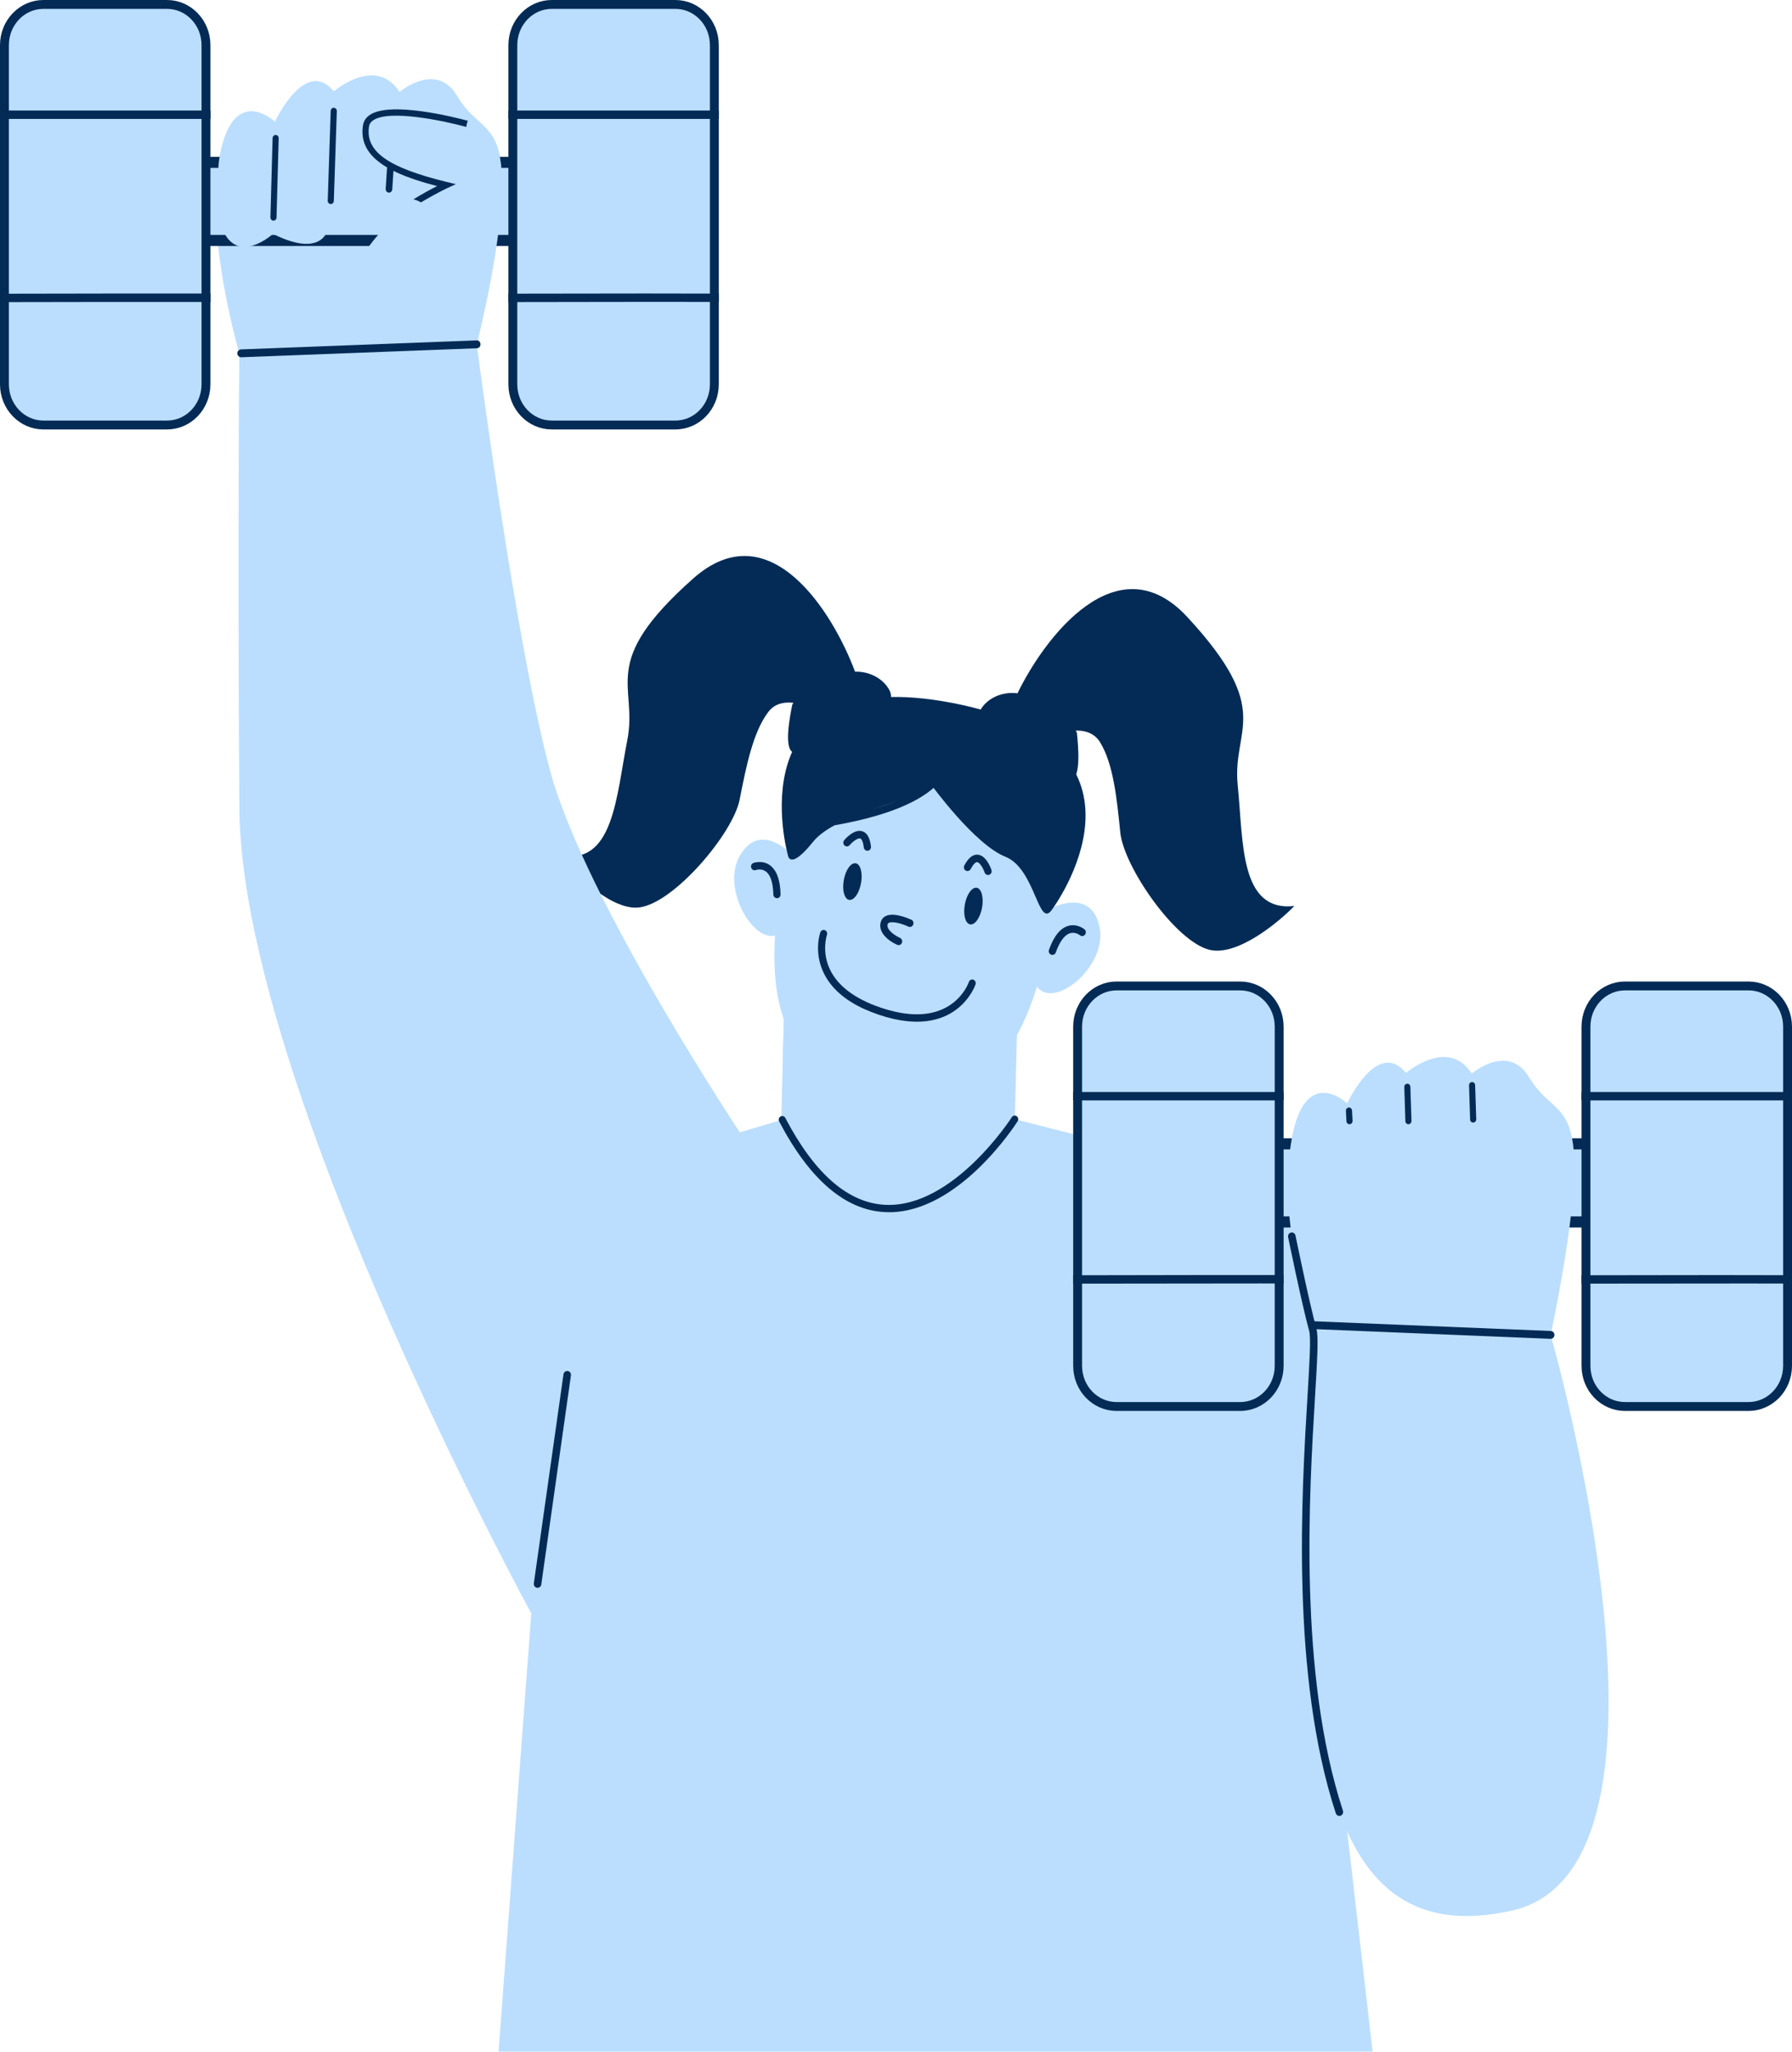 <?xml version="1.0" encoding="UTF-8"?> <svg xmlns="http://www.w3.org/2000/svg" width="262" height="300" viewBox="0 0 262 300" fill="none"><path d="M173.611 90.24C163.401 79.186 152.782 93.078 148.749 101.405L154.243 107.565C155.793 106.832 159.283 106 160.838 108.535C162.781 111.703 163.287 116.718 163.793 121.733C164.298 126.748 171.905 137.749 176.893 138.894C180.883 139.811 186.787 134.997 189.239 132.476C181.207 133.353 181.802 123.147 180.959 114.789C180.116 106.43 186.374 104.058 173.611 90.24Z" fill="#032B55"></path><path d="M101.338 84.599C112.543 74.643 121.798 89.553 125.025 98.253L118.976 103.821C117.503 102.933 114.109 101.748 112.322 104.112C110.088 107.066 109.111 112.005 108.134 116.944C107.157 121.883 98.549 132.052 93.477 132.682C89.419 133.186 83.999 127.792 81.796 125.032C89.707 126.726 90.079 116.509 91.707 108.277C93.335 100.045 87.332 97.045 101.338 84.599Z" fill="#032B55"></path><path d="M157.454 107.213C157.36 106.275 153.936 103.984 150.712 102.051C148.488 100.717 145.24 101.258 143.653 103.336C142.568 104.758 143.479 106.042 144.933 107.059C149.299 110.11 155.444 114.193 156.522 114.075C158.128 113.9 157.623 108.884 157.454 107.213Z" fill="#032B55"></path><path d="M115.814 103.133C115.996 102.209 119.625 100.278 123.018 98.683C125.354 97.585 128.527 98.454 129.91 100.681C130.859 102.21 129.829 103.399 128.283 104.264C123.651 106.854 117.154 110.285 116.093 110.058C114.511 109.719 115.488 104.78 115.814 103.133Z" fill="#032B55"></path><path d="M47.555 53.831C42.889 53.596 38.654 54.221 34.987 51.669C34.987 51.669 31.688 40.334 31.535 30.563C31.495 27.857 31.66 25.158 32.156 22.648C34.221 12.127 40.198 17.822 40.198 17.822C40.198 17.822 44.619 8.257 48.801 13.377C48.801 13.377 54.948 8.064 58.412 13.466C58.412 13.466 63.752 8.908 66.801 14.003C67.382 14.976 67.983 15.711 68.56 16.328C69.778 17.62 70.939 18.367 71.806 19.643C72.686 20.902 73.287 22.694 73.4 26.073C73.69 34.454 69.701 50.339 69.701 50.339C69.701 50.339 58.489 54.359 47.555 53.826V53.831Z" fill="#BBDEFF"></path><path d="M79.602 23.742V35.159H26.349V23.742H79.602Z" fill="#BBDEFF" stroke="#032B55" stroke-width="1.622"></path><path d="M80.67 0.649H98.747C101.873 0.649 104.442 3.293 104.442 6.598V56.191C104.442 59.505 101.873 62.144 98.747 62.144H80.67C77.548 62.143 74.98 59.505 74.98 56.191V6.598C74.98 3.292 77.548 0.65 80.67 0.649Z" fill="#BBDEFF" stroke="#032B55" stroke-width="1.298"></path><path d="M105.091 16.16H74.33V17.39H105.091V16.16Z" fill="#032B55"></path><path d="M74.33 42.94V44.17C84.921 44.153 97.985 44.128 105.091 44.153V42.932C100.308 42.907 91.318 42.907 74.33 42.94Z" fill="#032B55"></path><path d="M6.34 0.649H24.425C27.547 0.649 30.116 3.292 30.116 6.598V56.191C30.116 59.505 27.547 62.144 24.425 62.144H6.34C3.226 62.143 0.65 59.504 0.649 56.191V6.598C0.649 3.293 3.226 0.65 6.34 0.649Z" fill="#BBDEFF" stroke="#032B55" stroke-width="1.298"></path><path d="M30.769 16.16H0V17.39H30.769V16.16Z" fill="#032B55"></path><path d="M0 42.948V44.178C9.635 44.157 22.433 44.14 30.769 44.157V42.919C25.066 42.91 15.633 42.91 0 42.948Z" fill="#032B55"></path><path d="M39.906 34.203C39.906 34.203 33.214 40.321 31.758 30.572C31.758 30.572 31.658 25.163 32.154 22.657C34.219 12.136 40.196 17.831 40.196 17.831C40.196 17.831 44.616 8.266 48.799 13.386C48.799 13.386 54.945 8.073 58.41 13.474C58.41 13.474 63.75 8.917 66.799 14.012C67.38 14.985 67.388 14.914 67.388 14.914L68.315 18.208C68.315 18.208 66.823 26.098 62.838 28.621C58.837 31.143 56.825 29.796 56.825 29.796C56.825 29.796 54.865 35.533 48.097 32.893C48.097 32.893 47.774 38.114 39.91 34.203H39.906Z" fill="#BBDEFF"></path><path d="M51.282 47.393C48.77 34.009 65.382 27.164 65.382 27.164C62.474 27.345 53.593 23.777 53.505 19.501C53.408 15.228 58.687 15.74 68.536 18.208C69.754 18.51 70.835 19.01 71.807 19.652C72.686 20.911 73.287 22.703 73.4 26.081C73.691 34.462 69.702 50.347 69.702 50.347C69.702 50.347 62.216 47.926 51.282 47.393Z" fill="#BBDEFF"></path><path d="M39.913 32.254C39.933 32.262 39.953 32.266 39.969 32.262C40.219 32.275 40.42 32.069 40.429 31.813L40.747 20.217C40.755 19.961 40.558 19.735 40.312 19.735C40.066 19.726 39.86 19.932 39.856 20.188L39.537 31.788C39.529 32.023 39.695 32.224 39.913 32.254Z" fill="#032B55"></path><path d="M48.286 29.828C48.306 29.832 48.326 29.836 48.346 29.836C48.592 29.845 48.802 29.639 48.806 29.387L49.245 16.239C49.249 15.979 49.056 15.773 48.814 15.756C48.568 15.748 48.362 15.949 48.35 16.205L47.915 29.358C47.903 29.593 48.072 29.794 48.286 29.828Z" fill="#032B55"></path><path d="M68.403 17.657C68.29 17.938 68.214 18.236 68.177 18.559C64.858 17.657 56.953 15.978 54.569 17.585C54.21 17.825 54.009 18.123 53.952 18.496C53.392 22.151 56.699 24.502 65.346 26.613L66.641 26.927L65.427 27.49C65.382 27.511 63.7 28.304 61.535 29.593C61.192 29.374 60.821 29.232 60.434 29.152C61.813 28.308 63.055 27.637 63.906 27.209C61.72 26.638 59.651 25.987 57.905 25.169L57.526 24.976L57.352 27.695C57.336 27.973 57.106 28.178 56.84 28.166C56.634 28.149 56.469 28.006 56.408 27.813C56.392 27.754 56.388 27.695 56.388 27.633L56.59 24.481C54.126 23.029 52.641 21.111 53.061 18.353C53.158 17.711 53.501 17.187 54.077 16.801C57.078 14.782 66.326 17.103 68.395 17.657H68.403Z" fill="#032B55"></path><path d="M34.993 118.104C35.159 143.57 52.267 184.095 64.77 210.341C65.19 211.227 65.605 212.096 66.017 212.948C72.635 226.675 77.673 235.9 77.673 235.9L102.162 181.127L103.162 178.886L108.732 166.43C108.732 166.43 85.533 131.706 80.411 112.64C75.289 93.573 69.703 50.338 69.703 50.338L34.993 51.664C34.993 51.664 34.727 77.919 34.993 118.1V118.104Z" fill="#BBDEFF"></path><path d="M35.252 52.24H35.272L69.72 50.922C70.026 50.91 70.264 50.645 70.252 50.326C70.24 50.007 69.982 49.739 69.679 49.772L35.232 51.09C34.929 51.103 34.691 51.367 34.699 51.682C34.712 51.992 34.958 52.236 35.252 52.236V52.24Z" fill="#032B55"></path><path d="M52.978 127.057C53.066 127.057 53.159 127.036 53.244 126.986C60.129 123.041 69.615 122.915 69.707 122.911C70.014 122.911 70.256 122.65 70.256 122.332C70.256 122.017 70.006 121.761 69.703 121.761C69.304 121.761 59.838 121.895 52.716 125.979C52.445 126.13 52.349 126.478 52.498 126.759C52.599 126.948 52.788 127.053 52.982 127.053L52.978 127.057Z" fill="#BBDEFF"></path><path d="M114.75 142.919L114.129 167.944L148.246 168.859L148.863 144.069L114.75 142.919Z" fill="#BBDEFF"></path><path d="M114.751 142.919L114.42 156.24C138.551 173.274 148.004 148.199 148.815 145.878L148.859 144.073L114.751 142.923V142.919Z" fill="#BBDEFF"></path><path d="M148.357 163.661L167.063 168.479C167.063 168.479 156.698 188.103 128.732 187.352C100.765 186.601 92.022 170.808 92.022 170.808L114.365 163.728C114.365 163.728 135.366 160.916 148.357 163.657V163.661Z" fill="#BBDEFF"></path><path d="M72.887 299.995H200.683L198.501 281.072L198.053 277.202L193.387 236.753L192.955 233.005L188.031 191.646L187.494 187.118L185.832 173.172L148.356 163.67C130.634 191.377 114.36 163.737 114.36 163.737L82.353 173.201L81.288 187.432L81.014 191.197L72.891 299.999L72.887 299.995Z" fill="#BBDEFF"></path><path d="M129.978 177.251C140.207 177.251 148.434 164.501 148.785 163.947C148.943 163.704 148.878 163.372 148.64 163.209C148.406 163.045 148.088 163.112 147.93 163.36C147.846 163.494 139.384 176.601 129.474 176.173C124.034 175.929 119.105 171.657 114.818 163.465C114.681 163.209 114.37 163.108 114.12 163.251C113.874 163.389 113.781 163.716 113.914 163.972C118.387 172.513 123.606 176.974 129.43 177.234C129.616 177.243 129.797 177.247 129.974 177.247L129.978 177.251Z" fill="#032B55"></path><path d="M78.593 232.173C78.864 232.173 79.098 231.968 79.138 231.682L83.473 201.117C83.517 200.802 83.312 200.512 83.009 200.466C82.711 200.424 82.428 200.634 82.384 200.949L78.049 231.514C78.005 231.829 78.21 232.119 78.513 232.165C78.541 232.169 78.569 232.173 78.593 232.173Z" fill="#032B55"></path><path d="M185.833 173.163C185.833 173.163 223.132 181.7 233.11 224.931L192.484 229.031C192.484 229.031 169.817 170.007 185.833 173.167V173.163Z" fill="#BBDEFF"></path><path d="M236.498 167.253V178.67H183.245V167.253H236.498Z" fill="#BBDEFF" stroke="#032B55" stroke-width="1.622"></path><path d="M237.57 144.166H255.655C258.774 144.166 261.351 146.81 261.351 150.114V199.708C261.35 203.016 258.77 205.656 255.655 205.656H237.57C234.451 205.656 231.876 203.02 231.876 199.708V150.114C231.876 146.81 234.456 144.166 237.57 144.166Z" fill="#BBDEFF" stroke="#032B55" stroke-width="1.298"></path><path d="M261.996 159.67H231.227V160.9H261.996V159.67Z" fill="#032B55"></path><path d="M231.227 186.462V187.691C239.043 187.683 248.198 187.67 255.325 187.67C257.854 187.67 260.133 187.67 262 187.679V186.457C257.225 186.432 248.226 186.432 231.231 186.466L231.227 186.462Z" fill="#032B55"></path><path d="M163.248 144.166H181.325C184.451 144.166 187.021 146.809 187.021 150.114V199.708C187.02 203.017 184.451 205.656 181.325 205.656H163.248C160.125 205.656 157.554 203.02 157.554 199.708V150.114C157.554 146.81 160.126 144.166 163.248 144.166Z" fill="#BBDEFF" stroke="#032B55" stroke-width="1.298"></path><path d="M187.67 159.67H156.904V160.9H187.67V159.67Z" fill="#032B55"></path><path d="M156.904 186.465V187.694C165.33 187.677 176.155 187.665 184.318 187.665C185.492 187.665 186.621 187.665 187.666 187.673V186.435C181.963 186.427 172.529 186.427 156.9 186.465H156.904Z" fill="#032B55"></path><path d="M230.16 169.584C230.047 166.209 229.446 164.413 228.571 163.154C227.699 161.878 226.542 161.131 225.32 159.839C224.743 159.222 224.138 158.487 223.561 157.514C220.512 152.419 215.176 156.976 215.176 156.976C211.712 151.575 205.565 156.888 205.565 156.888C201.383 151.768 196.963 161.333 196.963 161.333C196.963 161.333 190.989 155.638 188.92 166.159C188.884 166.352 188.848 166.57 188.815 166.797C188.412 169.122 188.259 171.594 188.299 174.07C188.452 183.844 191.977 193.757 191.977 193.757C195.644 196.309 199.653 197.102 204.319 197.341C215.253 197.874 226.715 195.184 226.715 195.184C226.715 195.184 230.45 177.973 230.164 169.588L230.16 169.584Z" fill="#BBDEFF"></path><path d="M215.455 164.131C215.435 164.14 215.419 164.14 215.398 164.14C215.148 164.152 214.947 163.947 214.939 163.691L214.781 158.701C214.773 158.445 214.971 158.218 215.217 158.218C215.463 158.21 215.665 158.415 215.673 158.671L215.834 163.661C215.838 163.9 215.677 164.102 215.455 164.131Z" fill="#032B55"></path><path d="M205.992 164.377C205.972 164.386 205.956 164.386 205.936 164.386C205.686 164.394 205.48 164.189 205.472 163.937L205.315 158.943C205.307 158.687 205.504 158.464 205.75 158.464C206 158.456 206.202 158.657 206.206 158.913L206.367 163.907C206.371 164.147 206.21 164.348 205.988 164.377H205.992Z" fill="#032B55"></path><path d="M197.374 164.376C197.374 164.376 197.338 164.384 197.318 164.384C197.072 164.393 196.866 164.191 196.858 163.935L196.778 162.42C196.77 162.164 196.967 161.942 197.213 161.942C197.459 161.933 197.665 162.135 197.673 162.391L197.753 163.902C197.757 164.141 197.596 164.342 197.374 164.372V164.376Z" fill="#032B55"></path><path d="M226.713 195.188C226.713 195.188 249.129 273.089 221.022 279.376C192.915 285.663 188.672 254.098 191.975 193.761L226.709 195.188H226.713Z" fill="#BBDEFF"></path><path d="M226.717 195.761C227.011 195.761 227.257 195.518 227.265 195.212C227.277 194.897 227.043 194.628 226.737 194.616L192.003 193.189C191.684 193.159 191.442 193.424 191.43 193.739C191.418 194.053 191.656 194.322 191.959 194.334L226.692 195.761H226.717Z" fill="#032B55"></path><path d="M195.82 265.523C195.88 265.523 195.941 265.514 195.997 265.493C196.283 265.388 196.441 265.065 196.344 264.763C189.811 244.795 191.408 218.376 192.267 204.182C192.593 198.756 192.791 195.478 192.472 194.311C191.38 190.307 189.428 180.755 189.408 180.659C189.343 180.348 189.057 180.151 188.754 180.218C188.456 180.285 188.266 180.588 188.331 180.898C188.351 180.995 190.307 190.589 191.412 194.626C191.678 195.604 191.452 199.356 191.166 204.111C190.303 218.384 188.702 244.954 195.299 265.137C195.38 265.376 195.594 265.527 195.82 265.527V265.523Z" fill="#032B55"></path><path d="M140.233 109.609C140.233 109.609 155.2 113.163 153.99 130.635C152.785 148.102 145.622 164.352 129.259 160.818C111.682 157.016 111.069 142.016 115.59 122.602C120.112 103.192 136.797 108.522 140.233 109.609Z" fill="#BBDEFF"></path><path d="M153.019 133.113C153.019 133.113 159.496 129.323 160.77 135.585C162.052 141.842 152.402 149.107 150.971 142.812L153.019 133.117V133.113Z" fill="#BBDEFF"></path><path d="M141.068 132.233C140.79 133.711 141.129 135.016 141.822 135.158C142.516 135.305 143.302 134.218 143.576 132.745C143.851 131.268 143.512 129.954 142.822 129.812C142.125 129.673 141.338 130.756 141.068 132.229V132.233Z" fill="#032B55"></path><path d="M123.373 128.649C123.098 130.122 123.437 131.436 124.127 131.574C124.824 131.721 125.611 130.634 125.881 129.157C126.159 127.68 125.82 126.37 125.127 126.232C124.433 126.093 123.643 127.172 123.373 128.649Z" fill="#032B55"></path><path d="M153.74 139.613C153.998 139.676 154.268 139.529 154.361 139.265C154.934 137.666 155.656 136.684 156.454 136.453C157.228 136.222 157.873 136.734 157.902 136.755C158.132 136.94 158.458 136.902 158.636 136.659C158.821 136.424 158.785 136.084 158.563 135.891C158.519 135.857 157.486 135.005 156.188 135.379C155.018 135.714 154.071 136.894 153.365 138.883C153.268 139.173 153.405 139.487 153.679 139.592C153.7 139.601 153.72 139.605 153.74 139.613Z" fill="#032B55"></path><path d="M116.256 125.429C116.256 125.429 111.316 119.65 108.155 125.135C104.985 130.621 111.833 140.756 115.155 135.292L116.256 125.429Z" fill="#BBDEFF"></path><path d="M113.545 131.333C113.279 131.304 113.074 131.081 113.066 130.796C113.025 129.088 112.65 127.913 111.969 127.426C111.307 126.943 110.541 127.208 110.505 127.22C110.226 127.317 109.932 127.174 109.835 126.884C109.735 126.603 109.876 126.289 110.146 126.184C110.194 126.171 111.44 125.714 112.553 126.507C113.549 127.22 114.074 128.656 114.122 130.775C114.13 131.085 113.896 131.333 113.602 131.337C113.582 131.341 113.561 131.337 113.541 131.337L113.545 131.333Z" fill="#032B55"></path><path d="M131.252 138.18C131.502 138.239 131.765 138.113 131.865 137.857C131.982 137.58 131.849 137.261 131.587 137.139C131.039 136.896 129.538 136.015 129.78 135.142C129.813 135.037 129.865 134.978 129.962 134.932C130.526 134.659 131.966 135.096 132.813 135.49C133.079 135.616 133.386 135.49 133.507 135.213C133.632 134.94 133.515 134.605 133.245 134.483C132.994 134.365 130.744 133.346 129.522 133.933C129.143 134.109 128.885 134.42 128.768 134.835C128.317 136.422 130.067 137.668 131.176 138.151C131.204 138.168 131.232 138.176 131.256 138.184L131.252 138.18Z" fill="#032B55"></path><path d="M141.335 127.35C141.557 127.409 141.803 127.299 141.92 127.077C142.263 126.427 142.617 126.04 142.867 126.061C143.251 126.095 143.747 126.964 143.96 127.576C144.057 127.862 144.36 128.005 144.638 127.908C144.912 127.803 145.053 127.492 144.956 127.211C144.836 126.85 144.17 125.071 142.948 124.97C142.234 124.911 141.573 125.44 140.992 126.548C140.847 126.821 140.94 127.157 141.202 127.295C141.242 127.32 141.287 127.341 141.335 127.354V127.35Z" fill="#032B55"></path><path d="M123.702 123.749C123.884 123.795 124.085 123.732 124.218 123.581C124.626 123.103 125.38 122.503 125.759 122.599H125.771C126.013 122.687 126.206 123.174 126.291 123.913C126.327 124.215 126.594 124.433 126.88 124.395C127.17 124.362 127.376 124.085 127.34 123.787C127.198 122.532 126.779 121.777 126.098 121.554C124.936 121.172 123.67 122.565 123.432 122.847C123.234 123.077 123.259 123.426 123.472 123.627C123.545 123.69 123.621 123.728 123.706 123.749H123.702Z" fill="#032B55"></path><path d="M153.849 132.945C153.849 132.945 171.575 109.061 139.358 102.808C107.14 96.55 115.191 125.018 115.191 125.018C115.191 125.018 115.384 127.431 118.857 123.108C122.334 118.789 133.598 117.279 136.171 114.769C136.171 114.769 142.5 123.486 146.972 125.261C151.449 127.036 151.788 136.034 153.849 132.945Z" fill="#032B55"></path><path d="M121.564 120.205C121.516 119.902 121.709 119.617 121.996 119.562C131.28 117.905 135.204 115.37 136.83 113.309C136.188 112.155 135.757 111.022 135.632 109.939C135.398 107.849 136.414 107.534 136.729 107.492C137.721 107.358 138.741 108.474 138.959 109.948C139.06 110.615 139.052 111.895 138.104 113.385C141.516 118.883 149.788 124.796 149.889 124.867C150.135 125.043 150.196 125.379 150.03 125.639C149.865 125.891 149.538 125.958 149.296 125.778C148.881 125.488 141.048 119.886 137.423 114.287C135.474 116.524 131.224 119.034 122.177 120.649C122.088 120.666 122 120.654 121.919 120.628C121.741 120.565 121.6 120.406 121.568 120.2L121.564 120.205ZM136.878 108.588C136.773 108.6 136.584 108.932 136.685 109.817C136.773 110.602 137.06 111.437 137.487 112.289C138.003 111.261 137.967 110.46 137.915 110.115C137.773 109.196 137.277 108.705 136.991 108.609C136.951 108.584 136.91 108.579 136.878 108.588Z" fill="#032B55"></path><path d="M126.335 147.529C123.415 146.19 121.415 144.389 120.378 142.153C118.966 139.118 119.898 136.436 119.938 136.323C120.039 136.042 120.334 135.899 120.6 136.004C120.87 136.109 121.003 136.42 120.906 136.701C120.898 136.722 120.092 139.089 121.318 141.703C122.471 144.167 125 146.064 128.828 147.357C139.205 150.848 141.625 143.663 141.653 143.588C141.742 143.302 142.032 143.151 142.306 143.248C142.569 143.336 142.722 143.647 142.633 143.928C142.609 144.008 139.854 152.2 128.509 148.381C127.739 148.12 127.017 147.835 126.339 147.529H126.335Z" fill="#032B55"></path></svg> 